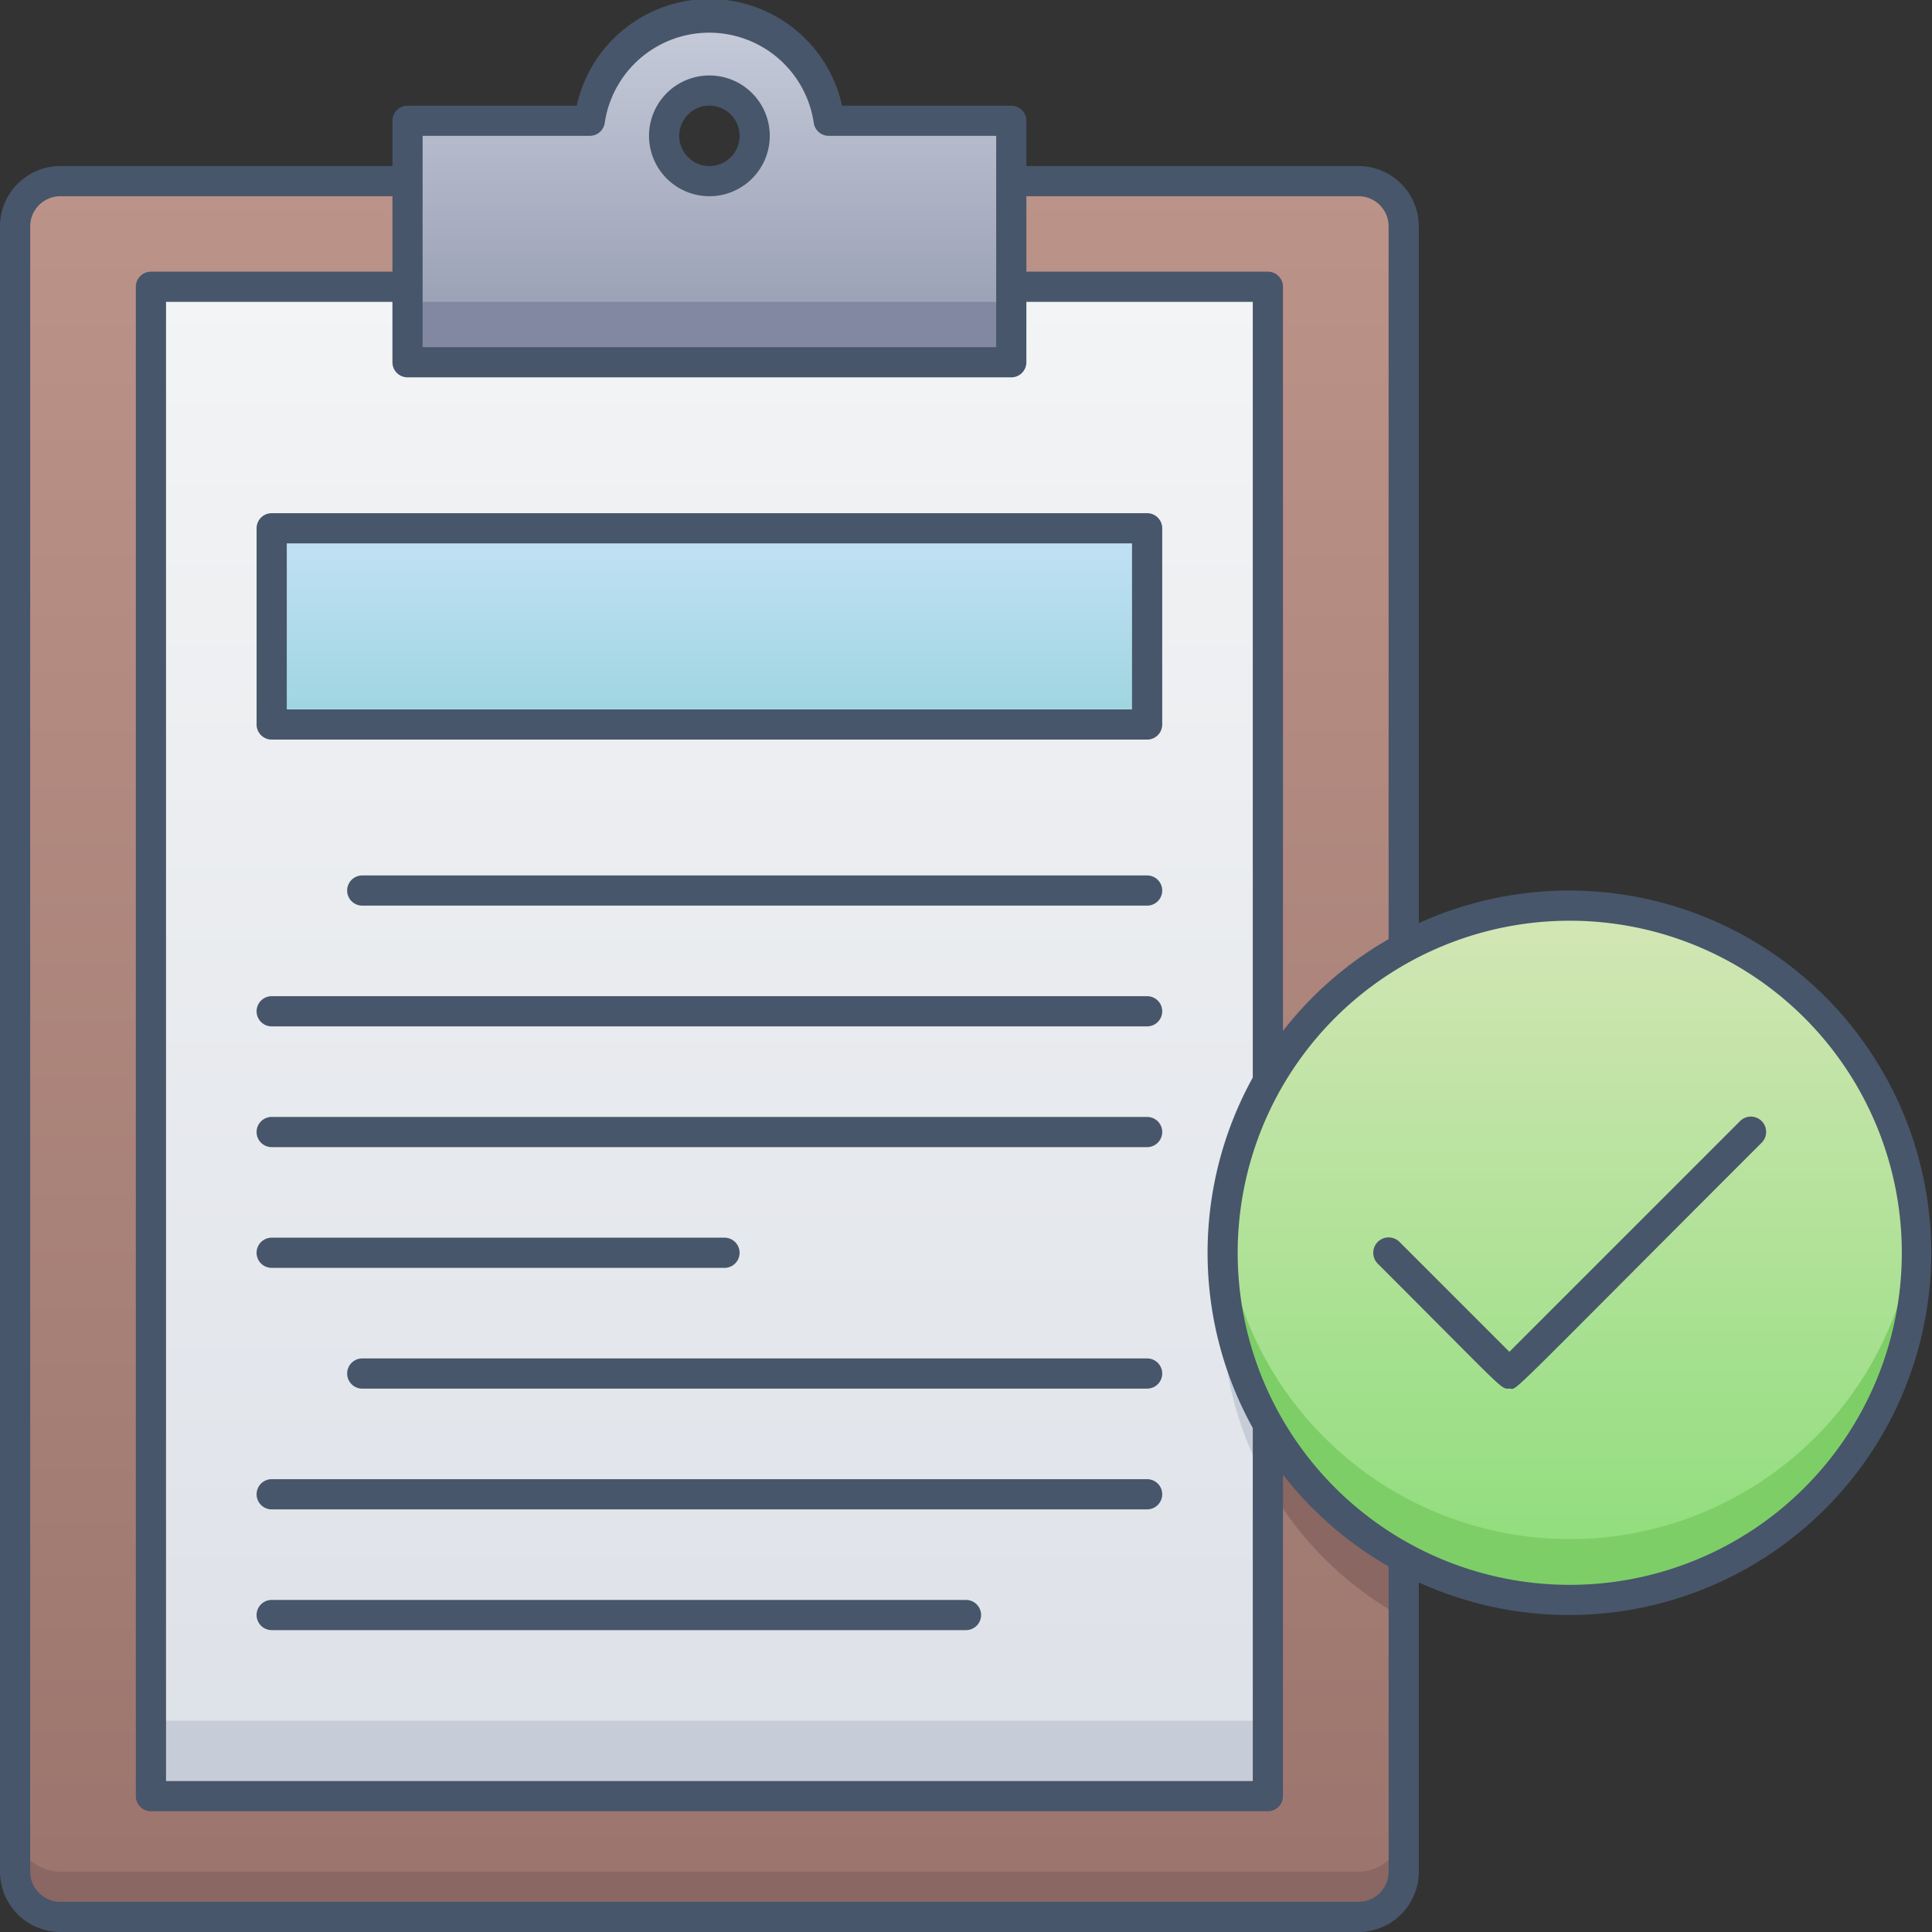 <svg xmlns="http://www.w3.org/2000/svg" xmlns:xlink="http://www.w3.org/1999/xlink" viewBox="0 0 128 128"><rect x="0" y="0" width="128" height="128" fill="#333333" stroke="none"/><defs><style>.cls-1{fill:url(#linear-gradient);}.cls-2{fill:#8a6762;}.cls-3{fill:url(#linear-gradient-2);}.cls-4{fill:#c7cdd8;}.cls-5{fill:url(#linear-gradient-3);}.cls-6{fill:#7ece67;}.cls-7{fill:url(#linear-gradient-4);}.cls-8{fill:url(#linear-gradient-5);}.cls-9{fill:#8288a1;}.cls-10{fill:#47566a;}</style><linearGradient id="linear-gradient" x1="47" y1="127" x2="47" y2="12" gradientUnits="userSpaceOnUse"><stop offset="0" stop-color="#9b756d"/><stop offset="1" stop-color="#bc9388"/></linearGradient><linearGradient id="linear-gradient-2" x1="47" y1="119" x2="47" y2="19" gradientUnits="userSpaceOnUse"><stop offset="0" stop-color="#dde1e8"/><stop offset="1" stop-color="#f3f4f5"/></linearGradient><linearGradient id="linear-gradient-3" x1="104" y1="106" x2="104" y2="60" gradientUnits="userSpaceOnUse"><stop offset="0" stop-color="#8cdd79"/><stop offset="1" stop-color="#d4e6b6"/></linearGradient><linearGradient id="linear-gradient-4" x1="47" y1="48" x2="47" y2="35" gradientUnits="userSpaceOnUse"><stop offset="0" stop-color="#9dd5df"/><stop offset="1" stop-color="#c3e1f5"/></linearGradient><linearGradient id="linear-gradient-5" x1="47" y1="24" x2="47" y2="1" gradientUnits="userSpaceOnUse"><stop offset="0" stop-color="#949aaf"/><stop offset="1" stop-color="#c6ccda"/></linearGradient></defs><title>Verification</title><g id="Verification"><rect class="cls-1" x="1" y="12" width="92" height="115" rx="3"/><path class="cls-2" d="M93,121v3a3,3,0,0,1-3,3H4a3,3,0,0,1-3-3v-3a3,3,0,0,0,3,3H90A3,3,0,0,0,93,121Z"/><rect class="cls-3" x="10" y="19" width="74" height="100"/><path class="cls-4" d="M84,114v5H10v-5Z"/><circle class="cls-5" cx="104" cy="83" r="23"/><path class="cls-6" d="M104,106A23,23,0,0,1,81.09,81a23,23,0,0,0,45.82,0A23,23,0,0,1,104,106Z"/><path class="cls-2" d="M93,103.19v4a23.1,23.1,0,0,1-9-8.84v-4A23.08,23.08,0,0,0,93,103.19Z"/><path class="cls-4" d="M84,94.36v4A22.88,22.88,0,0,1,81.09,85,22.92,22.92,0,0,0,84,94.36Z"/><rect class="cls-7" x="18" y="35" width="58" height="13"/><path class="cls-8" d="M54.93,8A8,8,0,0,0,39.07,8H27V24H67V8ZM47,12a3,3,0,1,1,3-3A3,3,0,0,1,47,12Z"/><rect class="cls-9" x="27" y="20" width="40" height="4"/><path class="cls-10" d="M47,13a4,4,0,1,0-4-4A4,4,0,0,0,47,13Zm0-6a2,2,0,1,1-2,2A2,2,0,0,1,47,7Z"/><path class="cls-10" d="M94,61.16V15a4,4,0,0,0-4-4H68V8a1,1,0,0,0-1-1H55.79A9,9,0,0,0,38.21,7H27a1,1,0,0,0-1,1v3H4a4,4,0,0,0-4,4V124a4,4,0,0,0,4,4H90a4,4,0,0,0,4-4V104.84a24,24,0,1,0,0-43.68ZM90,13a2,2,0,0,1,2,2V62.22a24,24,0,0,0-7,6.08V19a1,1,0,0,0-1-1H68V13ZM27,25H67a1,1,0,0,0,1-1V20H83V71.39a24,24,0,0,0,0,23.22V118H11V20H26v4A1,1,0,0,0,27,25ZM28,9H39.07a1,1,0,0,0,1-.89,7,7,0,0,1,13.84,0,1,1,0,0,0,1,.89H66V23H28ZM92,124a2,2,0,0,1-2,2H4a2,2,0,0,1-2-2V15a2,2,0,0,1,2-2H26v5H10a1,1,0,0,0-1,1V119a1,1,0,0,0,1,1H84a1,1,0,0,0,1-1V97.7a24,24,0,0,0,7,6.08Zm12-19a22,22,0,1,1,22-22A22,22,0,0,1,104,105Z"/><path class="cls-10" d="M115.28,74.28,100,89.56l-7.28-7.28a1,1,0,0,0-1.44,1.44C99.91,92.35,99.4,92,100,92s-.8,1.22,16.72-16.3A1,1,0,0,0,115.28,74.28Z"/><path class="cls-10" d="M17,35V48a1,1,0,0,0,1,1H76a1,1,0,0,0,1-1V35a1,1,0,0,0-1-1H18A1,1,0,0,0,17,35Zm2,1H75V47H19Z"/><path class="cls-10" d="M76,58H24a1,1,0,0,0,0,2H76A1,1,0,0,0,76,58Z"/><path class="cls-10" d="M76,66H18a1,1,0,0,0,0,2H76A1,1,0,0,0,76,66Z"/><path class="cls-10" d="M76,74H18a1,1,0,0,0,0,2H76A1,1,0,0,0,76,74Z"/><path class="cls-10" d="M18,84H48a1,1,0,0,0,0-2H18A1,1,0,0,0,18,84Z"/><path class="cls-10" d="M76,90H24a1,1,0,0,0,0,2H76A1,1,0,0,0,76,90Z"/><path class="cls-10" d="M76,98H18a1,1,0,0,0,0,2H76A1,1,0,0,0,76,98Z"/><path class="cls-10" d="M64,106H18a1,1,0,0,0,0,2H64A1,1,0,0,0,64,106Z"/></g></svg>